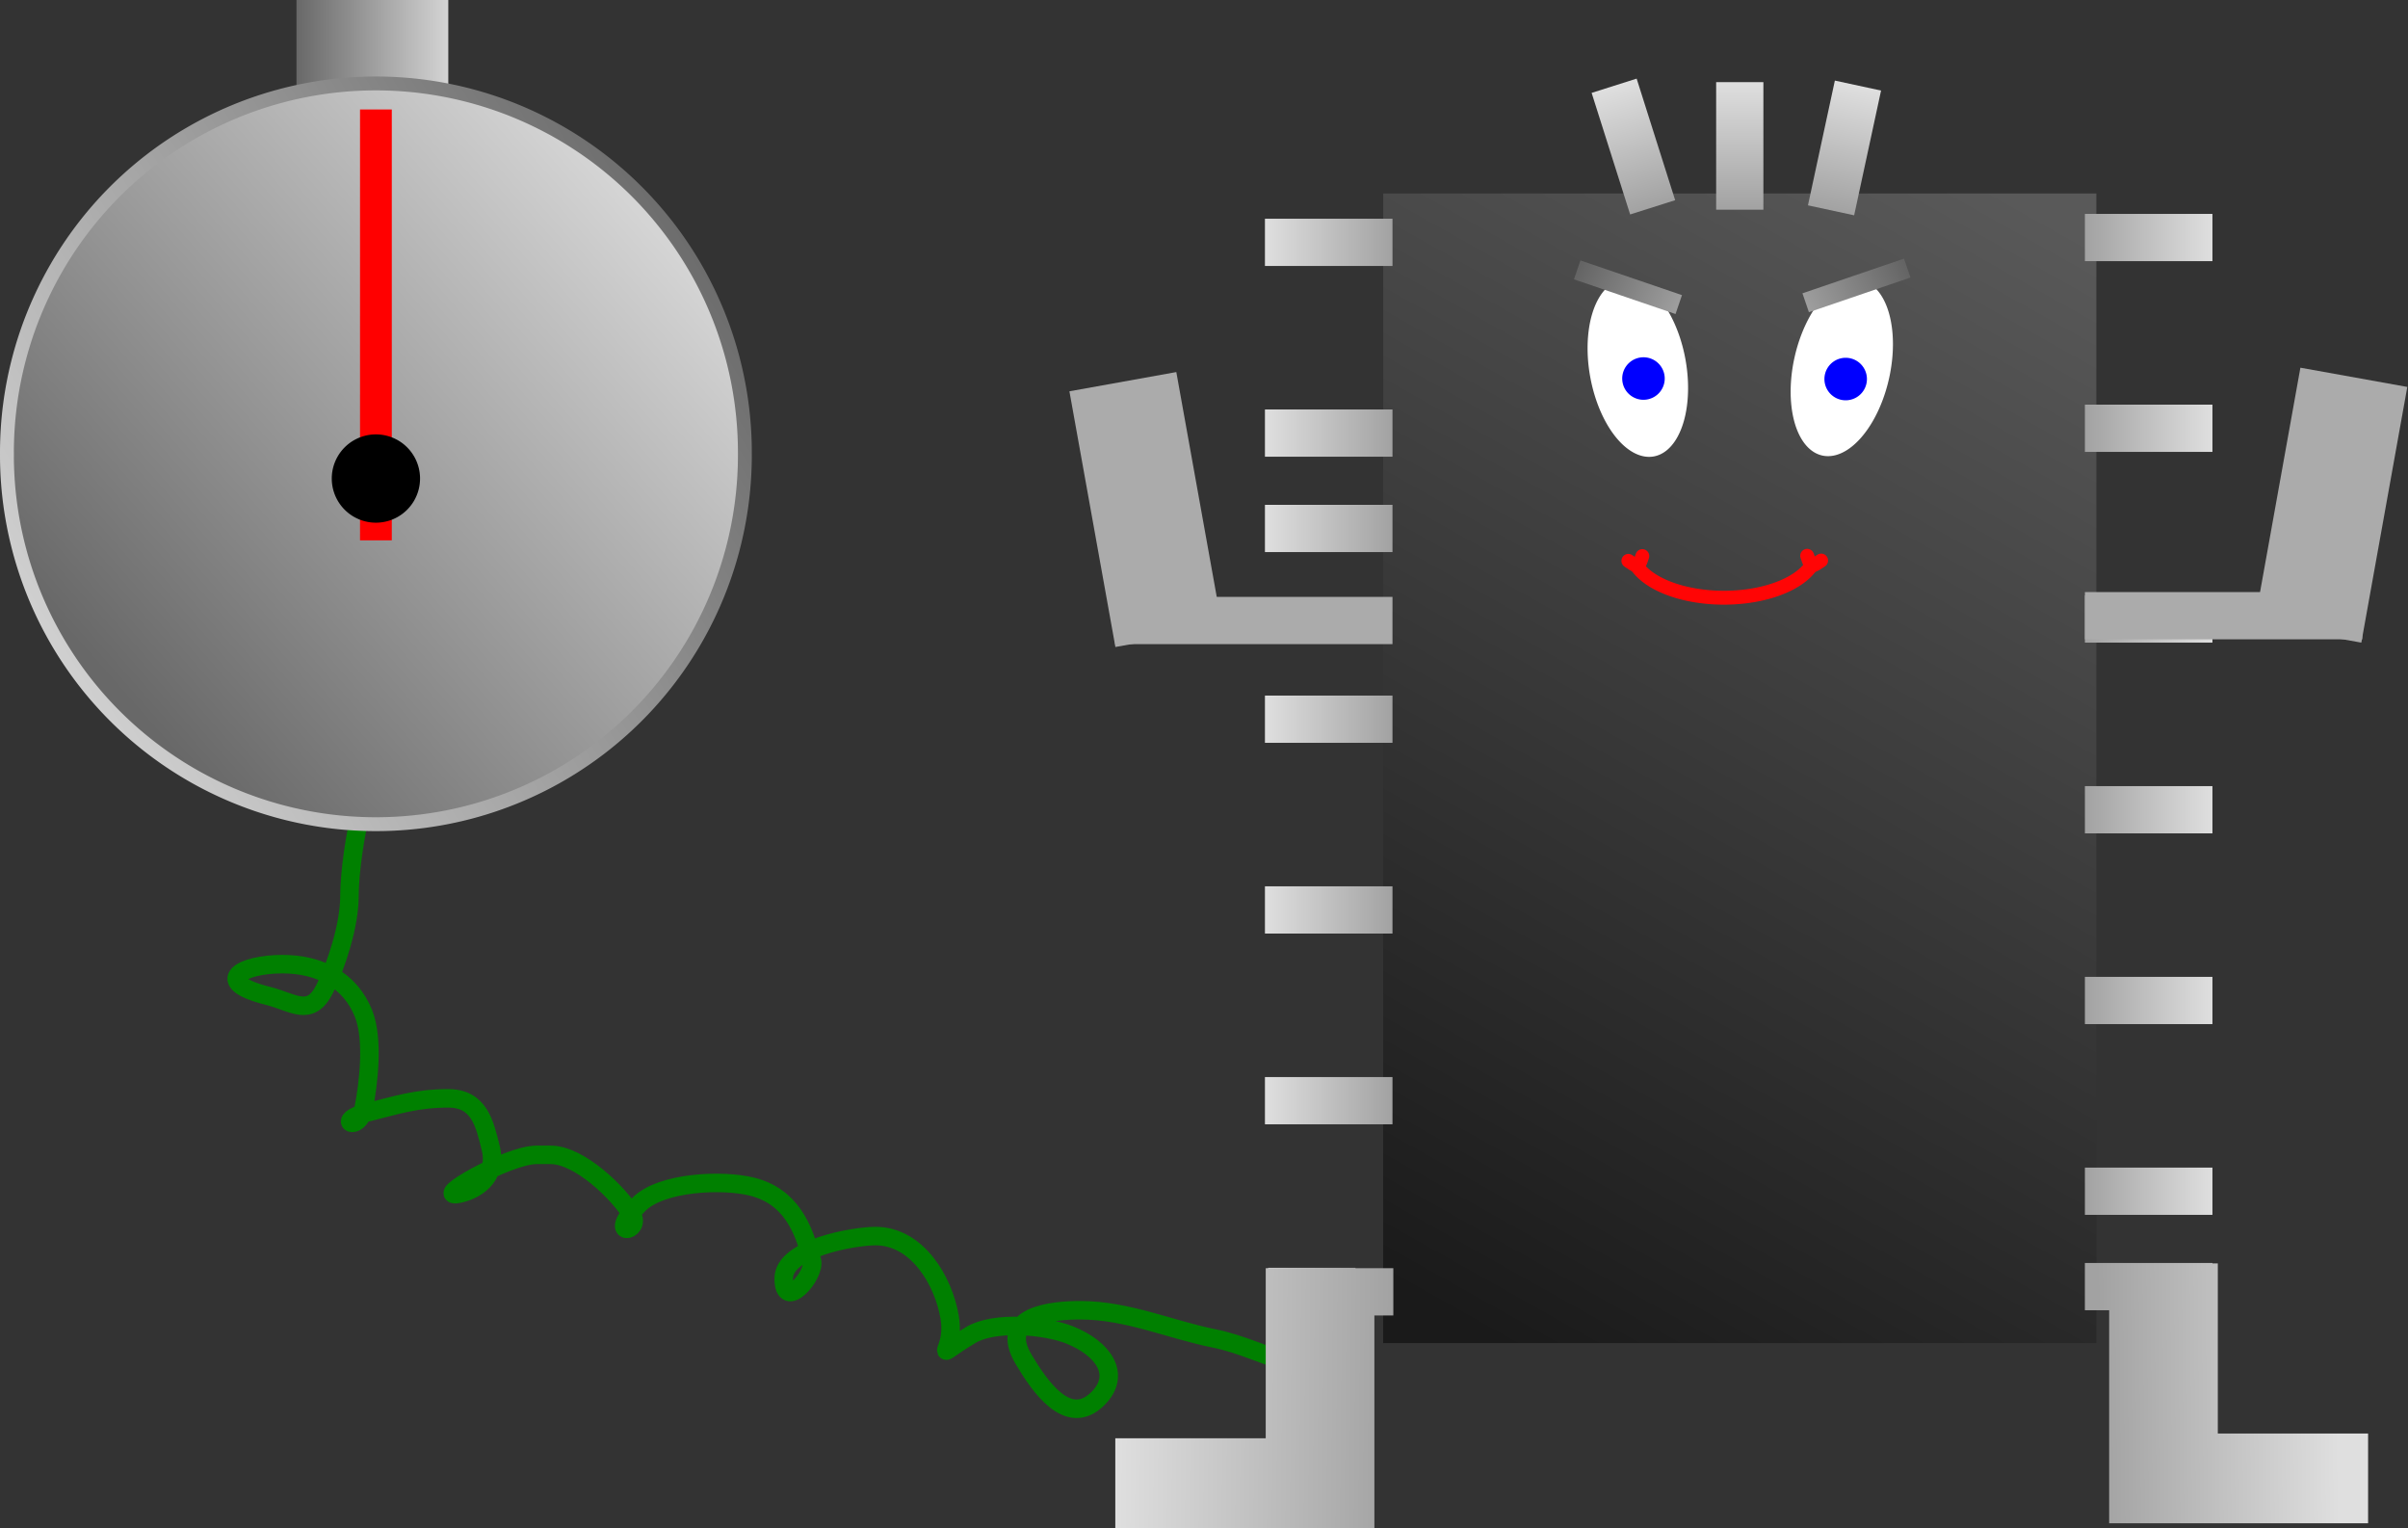 <?xml version="1.0" encoding="UTF-8" standalone="no"?>
<svg viewBox="0 0 520.776 330.392" xmlns="http://www.w3.org/2000/svg" xmlns:xlink="http://www.w3.org/1999/xlink">
<rect x="0" y="0" width="520.776" height="330.392" fill="#333333" stroke="none"/>
<defs>
<linearGradient id="linearGradient4246">
<stop offset="0" stop-color="#686868"/>
<stop offset="1" stop-color="#d4d4d4"/>
</linearGradient>
<linearGradient id="linearGradient3602">
<stop offset="0" stop-color="#a2a2a2"/>
<stop offset="1" stop-color="#606060"/>
</linearGradient>
<linearGradient id="linearGradient3461">
<stop offset="0" stop-color="#a2a2a2"/>
<stop offset="1" stop-color="#dfdfdf"/>
</linearGradient>
<linearGradient gradientUnits="userSpaceOnUse" id="linearGradient3590" x1="260.833" x2="393.475" y1="512.58" y2="276.622">
<stop offset="0" stop-color="#1a1a1a"/>
<stop offset="1" stop-color="#595959"/>
</linearGradient>
<linearGradient gradientUnits="userSpaceOnUse" id="linearGradient3467" x1="397.475" x2="425.057" xlink:href="#linearGradient3461"/>
<linearGradient gradientUnits="userSpaceOnUse" id="linearGradient3527" x1="-247.725" x2="-220.144" xlink:href="#linearGradient3461"/>
<linearGradient gradientUnits="userSpaceOnUse" id="linearGradient3531" x1="-239.725" x2="-220.827" xlink:href="#linearGradient3461"/>
<linearGradient gradientUnits="userSpaceOnUse" id="linearGradient3560" x1="400.175" x2="452.054" xlink:href="#linearGradient3461" y1="506.935" y2="506.395"/>
<linearGradient gradientUnits="userSpaceOnUse" id="linearGradient3568" x1="247.906" x2="187.781" xlink:href="#linearGradient3461" y1="534.828" y2="534.288"/>
<linearGradient gradientUnits="userSpaceOnUse" id="linearGradient3600" x1="389.34" x2="363.479" xlink:href="#linearGradient3602" y1="-179.506" y2="-176.089"/>
<linearGradient gradientUnits="userSpaceOnUse" id="linearGradient3610" x1="-223.051" x2="-248.912" xlink:href="#linearGradient3602" y1="-388.184" y2="-384.767"/>
<linearGradient gradientUnits="userSpaceOnUse" id="linearGradient3613" x1="-351.703" x2="-324.121" xlink:href="#linearGradient3461"/>
<linearGradient gradientUnits="userSpaceOnUse" id="linearGradient3616" x1="-273.013" x2="-245.432" xlink:href="#linearGradient3461"/>
<linearGradient gradientUnits="userSpaceOnUse" id="linearGradient3619" x1="-194.66" x2="-167.078" xlink:href="#linearGradient3461"/>
<linearGradient gradientUnits="userSpaceOnUse" id="linearGradient4284" x1="-32.071" x2=".764" xlink:href="#linearGradient4246"/>
<linearGradient gradientUnits="userSpaceOnUse" id="linearGradient4286" x1="-71.779" x2="42.762" xlink:href="#linearGradient4246" y1="346.411" y2="245.615"/>
<linearGradient gradientUnits="userSpaceOnUse" id="linearGradient4288" x1="61.088" x2="-90.105" xlink:href="#linearGradient4246" y1="249.433" y2="343.357"/>
</defs>
<g transform="translate(53.425,-227.671)">
<path d="m24.435,404.063c-.868,3.31-2.291,11.787-2.291,17.563 0,5.964-2.789,14.741-5.345,19.854-3.136,6.273-6.861,2.866-12.218,1.527-12.489-3.122-5.651-6.872 3.054-6.872 8.069,0 14.661,3.435 17.563,10.69 2.21,5.524 1.098,15.126 0,20.617-1.029,5.147-6.408,2.557.764.764 6.368-1.592 10.741-3.054 17.563-3.054 6.734,0 7.875,5.539 9.163,10.69 1.672,6.688-3.833,9.319-6.872,9.927-6.139,1.228 10.539-8.4 16.799-8.4h3.054c6.232,0 14.739,8.274 17.563,12.981 2.218,3.696-5.897,5.133 1.527-2.291 4.865-4.865 18.081-5.407 24.435-3.818 8.325,2.081 11.18,8.83 12.981,16.036 .762,3.05-6.109,11.064-6.109,3.818 0-6.586 15.291-9.163 19.854-9.163 9.083,0 14.735,9.757 16.036,17.563 1.339,8.034-4.789,9.44 4.582,3.818 5.098-3.059 16.119-2.105 21.381,0 7.255,2.902 11.28,8.574 6.109,13.745-6.487,6.487-12.673-2.796-16.036-8.4-5.793-9.655 6.186-10.69 12.218-10.69 10.176,0 19.452,4.196 29.017,6.109 5.901,1.18 11.347,3.982 16.799,5.345 1.734.433 1.835.367 3.818.764" fill="none" stroke="#008000" stroke-width="4"/>
<path d="m245.714,269.505h154.24v248.571h-154.24z" fill="url(#linearGradient3590)"/>
<path d="m-247.725,274.964h27.582v10.215h-27.582z" fill="url(#linearGradient3527)" transform="scale(-1,1)"/>
<path d="m-247.725,295.585h27.582v10.215h-27.582z" fill="url(#linearGradient3527)" transform="scale(-1,1)"/>
<path d="m-247.725,316.205h27.582v10.215h-27.582z" fill="url(#linearGradient3527)" transform="scale(-1,1)"/>
<path d="m-247.725,357.446h27.582v10.215h-27.582z" fill="url(#linearGradient3527)" transform="scale(-1,1)"/>
<path d="m-247.725,378.067h27.582v10.215h-27.582z" fill="url(#linearGradient3527)" transform="scale(-1,1)"/>
<path d="m-247.725,398.688h27.582v10.215h-27.582z" fill="url(#linearGradient3527)" transform="scale(-1,1)"/>
<path d="m-247.725,419.308h27.582v10.215h-27.582z" fill="url(#linearGradient3527)" transform="scale(-1,1)"/>
<path d="m-247.725,439.929h27.582v10.215h-27.582z" fill="url(#linearGradient3527)" transform="scale(-1,1)"/>
<path d="m-247.725,460.55h27.582v10.215h-27.582z" fill="url(#linearGradient3527)" transform="scale(-1,1)"/>
<path d="m-239.725,501.791h18.899v10.215h-18.899z" fill="url(#linearGradient3531)" transform="scale(-1,1)"/>
<path d="m-247.725,481.17h27.582v10.215h-27.582z" fill="url(#linearGradient3527)" transform="scale(-1,1)"/>
<path d="m220.312,501.875v10.219 26.562h-32.531v19.406h38.844 17.188v-45.969h4.094v-10.219h-4.094-23.5z" fill="url(#linearGradient3568)"/>
<path d="m397.475,273.921h27.582v10.215h-27.582z" fill="url(#linearGradient3467)"/>
<path d="m397.475,294.541h27.582v10.215h-27.582z" fill="url(#linearGradient3467)"/>
<path d="m397.475,315.162h27.582v10.215h-27.582z" fill="url(#linearGradient3467)"/>
<path d="m397.475,335.783h27.582v10.215h-27.582z" fill="url(#linearGradient3467)"/>
<path d="m397.475,356.403h27.582v10.215h-27.582z" fill="url(#linearGradient3467)"/>
<path d="m397.475,377.024h27.582v10.215h-27.582z" fill="url(#linearGradient3467)"/>
<path d="m397.475,397.645h27.582v10.215h-27.582z" fill="url(#linearGradient3467)"/>
<path d="m397.475,418.265h27.582v10.215h-27.582z" fill="url(#linearGradient3467)"/>
<path d="m397.475,438.886h27.582v10.215h-27.582z" fill="url(#linearGradient3467)"/>
<path d="m397.475,459.506h27.582v10.215h-27.582z" fill="url(#linearGradient3467)"/>
<path d="m397.469,500.75v10.219h2 3.25v46.062h23.5 32.5v-19.406h-32.5v-36.781h-1.156v-.094h-6.688-18.906-2z" fill="url(#linearGradient3560)"/>
<path d="m397.475,480.127h27.582v10.215h-27.582z" fill="url(#linearGradient3467)"/>
<path d="m-194.66-397.386h27.582v10.215h-27.582z" fill="url(#linearGradient3619)" transform="matrix(.211,-.978,-.978,-.211,0,0)"/>
<path d="m-273.013-327.942h27.582v10.215h-27.582z" fill="url(#linearGradient3616)" transform="matrix(0,-1,-1,0,0,0)"/>
<path d="m-351.703-212.641h27.582v10.215h-27.582z" fill="url(#linearGradient3613)" transform="matrix(-.302,-.953,-.953,.302,0,0)"/>
<path d="m317.702,311.229a10.471,19.409 0 1,1 -20.942,0 10.471,19.409 0 1,1 20.942,0z" fill="#fff" transform="matrix(.984,-.178,.178,.984,-56.927,55.7)"/>
<path d="m318.723,309.952a4.597,2.809 0 1,1 -9.194,0 4.597,2.809 0 1,1 9.194,0z" fill="#00f" transform="matrix(.984,-.178,.291,1.61,-97.289,-133.592)"/>
<path d="m317.702,311.229a10.471,19.409 0 1,1 -20.942,0 10.471,19.409 0 1,1 20.942,0z" fill="#fff" transform="matrix(.976,.218,-.218,.976,112.89,-63.517)"/>
<path d="m318.723,309.952a4.597,2.809 0 1,1 -9.194,0 4.597,2.809 0 1,1 9.194,0z" fill="#00f" transform="matrix(1,0,0,1.636,31.612,-197.454)"/>
<g stroke="#ff0505" stroke-width="3" transform="translate(172)">
<path d="m166.179,350.158a19.978,10.259 0 0,1 -37.547,0" fill="none" stroke="#ff0505" stroke-linecap="round" stroke-linejoin="round" stroke-width="3"/>
<path d="m128.825,350.046c.465-.637.693-1.421.936-2.14" fill="none" stroke="#ff0505" stroke-linecap="round" stroke-linejoin="round" stroke-width="3"/>
<path d="m128.772,350.085c-.754-.229-1.407-.719-2.035-1.148" fill="none" stroke="#ff0505" stroke-linecap="round" stroke-linejoin="round" stroke-width="3"/>
<path d="m166.343,349.98c-.465-.637-.693-1.421-.936-2.14" fill="none" stroke="#ff0505" stroke-linecap="round" stroke-linejoin="round" stroke-width="3"/>
<path d="m166.396,350.019c.754-.229 1.407-.719 2.035-1.148" fill="none" stroke="#ff0505" stroke-linecap="round" stroke-linejoin="round" stroke-width="3"/>
</g>
<g transform="translate(0,19.903)">
<path d="m187.747,336.826h59.979v10.215h-59.979z" fill="#ababab"/>
<path d="m123.311,319.308h23.496v56.185h-23.496z" fill="#ababab" transform="matrix(.984,-.177,.177,.984,0,0)"/>
</g>
<path d="m-498.576,338.986h59.979v10.215h-59.979z" fill="#ababab" transform="matrix(-1,0,0,1,-41.123,16.7)"/>
<path d="m-552.571,200.028h23.496v56.185h-23.496z" fill="#ababab" transform="matrix(-.984,-.177,-.177,.984,-41.123,16.7)"/>
<path d="m-247.725,336.826h27.582v10.215h-27.582z" fill="url(#linearGradient3527)" transform="scale(-1,1)"/>
<path d="m-247.59-388.635h23.218v4.32h-23.218z" fill="url(#linearGradient3610)" transform="matrix(-.946,.323,-.323,-.946,0,0)"/>
<path d="m364.801-179.957h23.218v4.32h-23.218z" fill="url(#linearGradient3600)" transform="matrix(.946,.323,.323,-.946,0,0)"/>
<g transform="translate(42.762,29.017)">
<path d="m-32.071,198.654h32.835v29.781h-32.835z" fill="url(#linearGradient4284)"/>
<path d="m64.906,296.777a79.797,79.797 0 1,1 -159.593,0 79.797,79.797 0 1,1 159.593,0z" fill="url(#linearGradient4286)" stroke="url(#linearGradient4288)" stroke-linecap="round" stroke-linejoin="round" stroke-width="3"/>
<path d="m-18.326,222.325h6.872v93.16h-6.872z" fill="#f00"/>
<path d="m-6.872,302.122a9.545,9.545 0 1,1 -19.09,0 9.545,9.545 0 1,1 19.09,0z" transform="translate(1.527)"/>
</g>
</g>
</svg>
